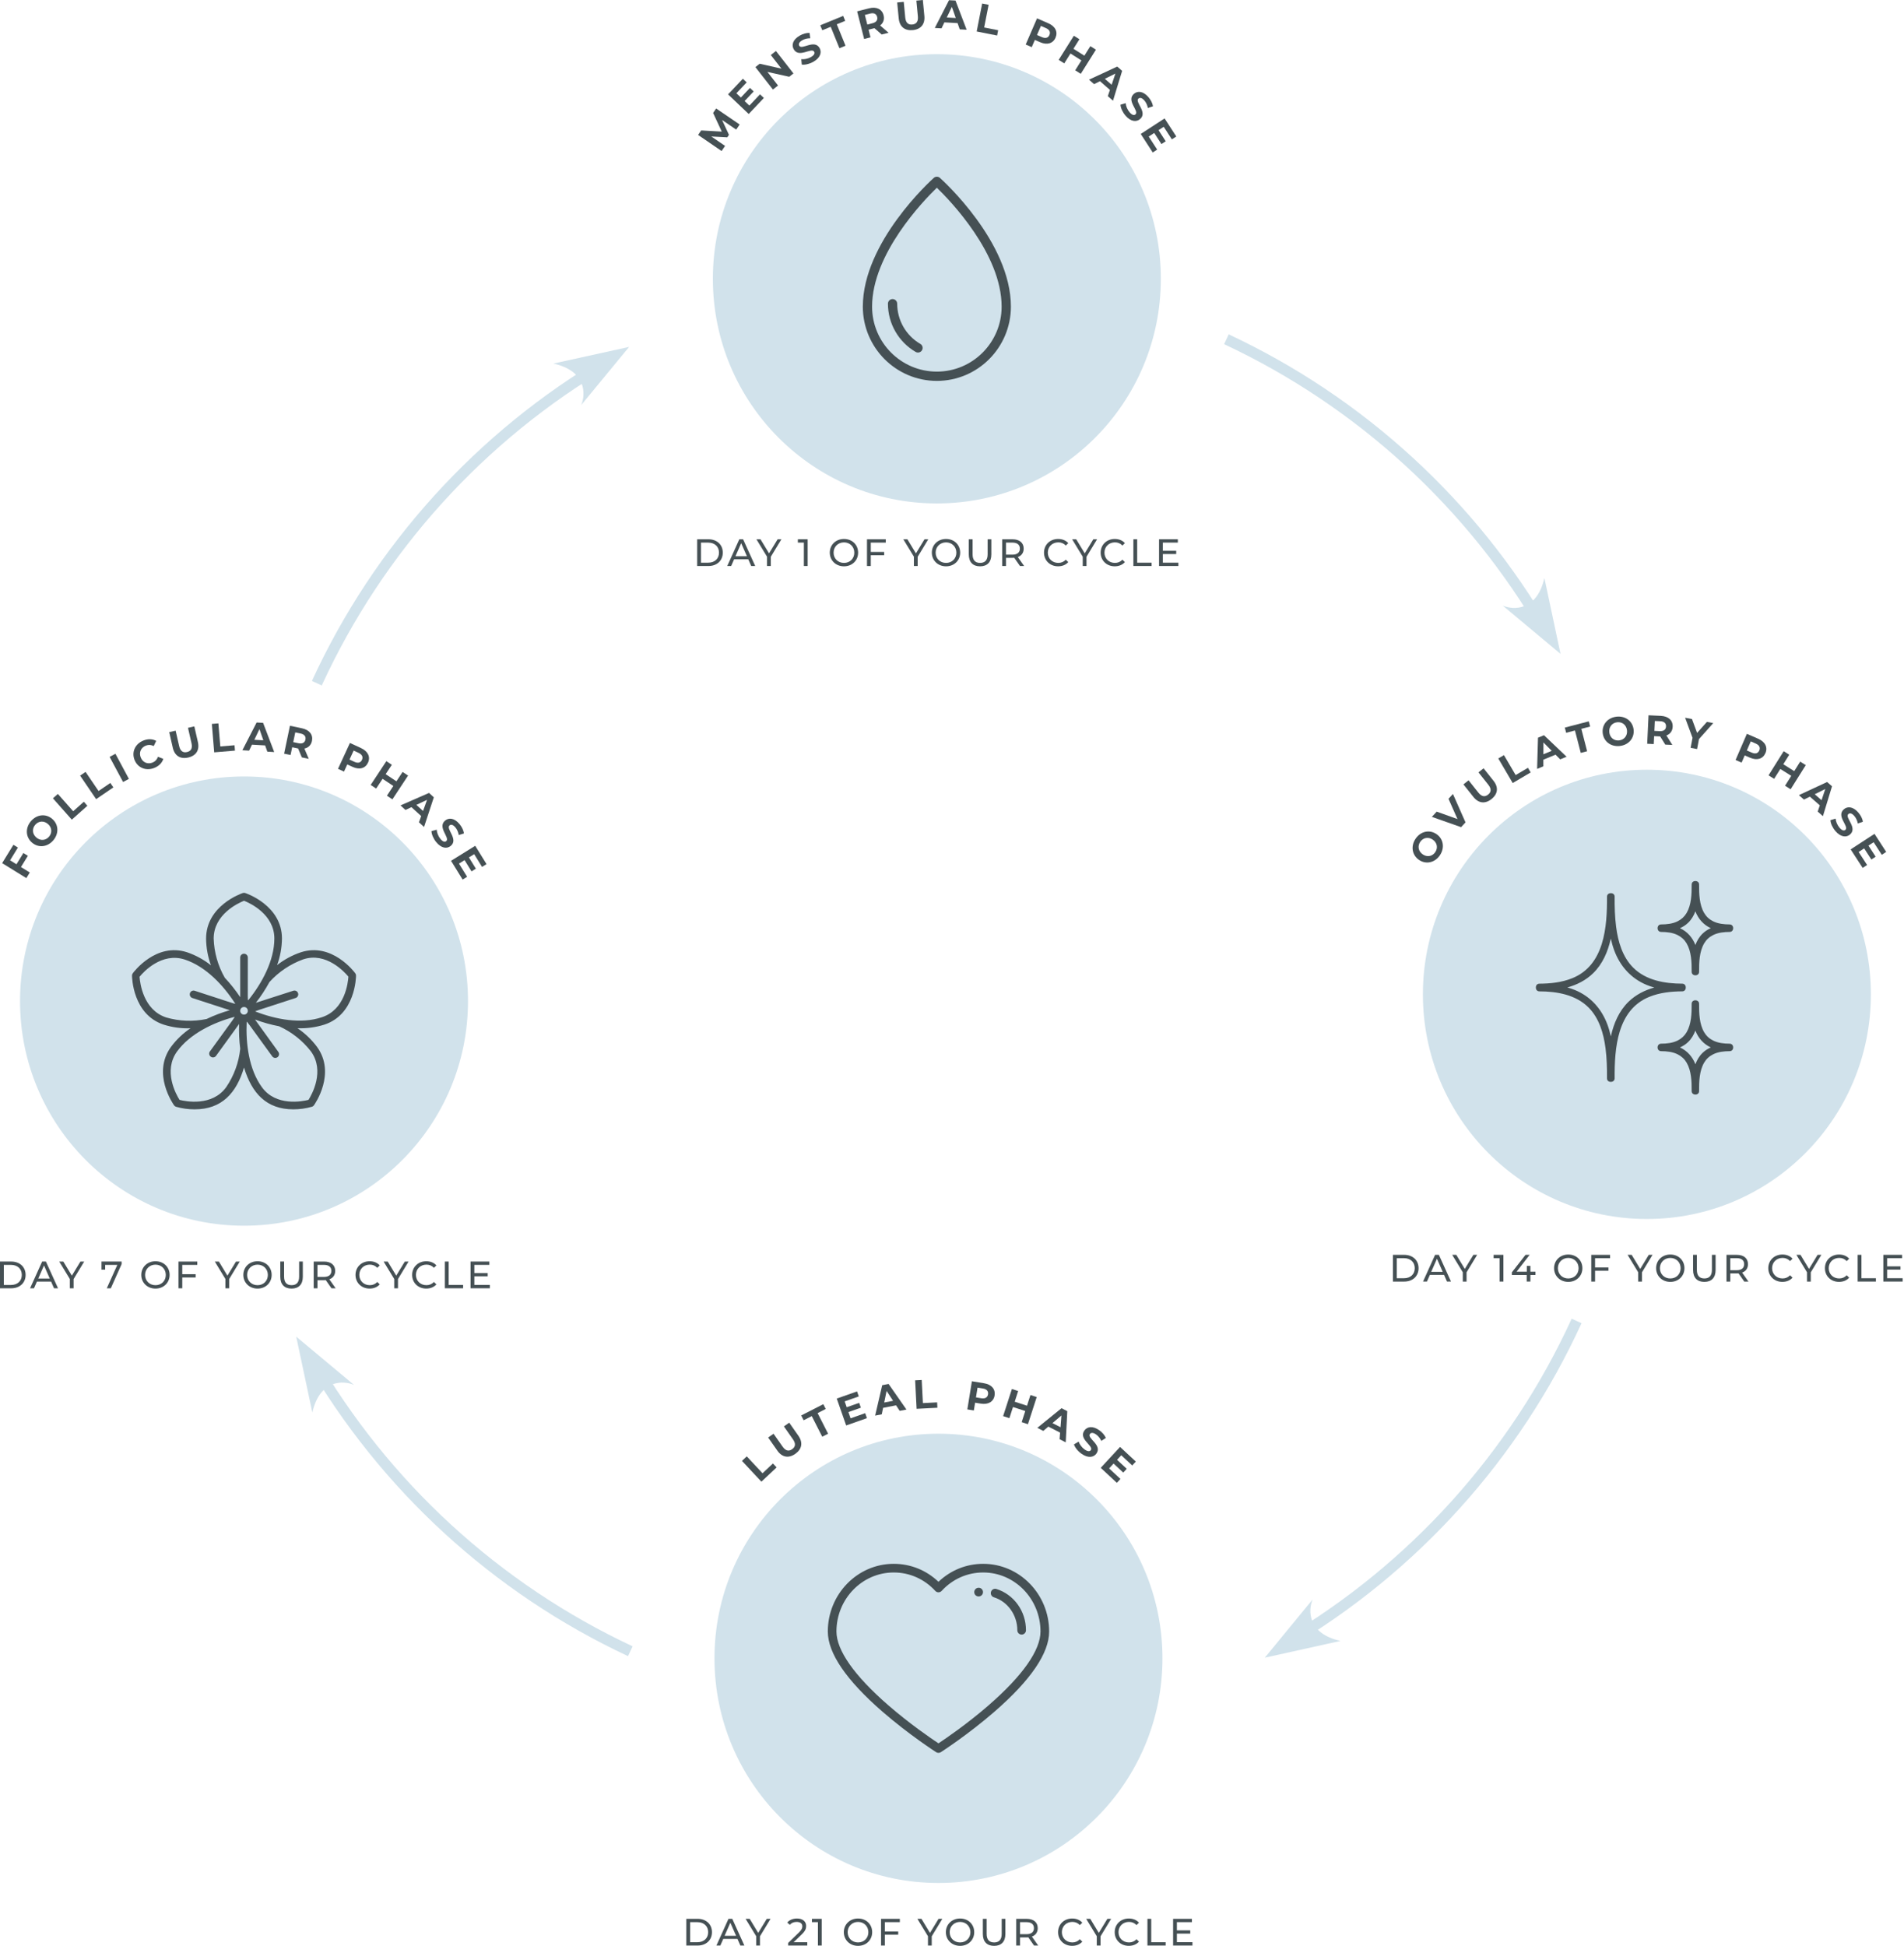 <svg xmlns="http://www.w3.org/2000/svg" fill="none" viewBox="0 0 1049 1072" height="1072" width="1049">
<path fill="#455054" d="M767.442 691.307H773.627C778.35 691.307 781.554 694.296 781.554 698.672C781.554 703.047 778.342 706.036 773.627 706.036H767.442V691.307ZM773.499 704.201C777.127 704.201 779.452 701.973 779.452 698.672C779.452 695.37 777.127 693.142 773.499 693.142H769.536V704.209H773.499V704.201Z"></path>
<path fill="#455054" d="M1048.26 706.028H1037.61V691.307H1047.96V693.134H1039.7V697.654H1047.06V699.441H1039.7V704.193H1048.26V706.028Z"></path>
<path fill="#D1E2EB" d="M907.348 671.562C975.502 671.562 1030.75 616.155 1030.75 547.808C1030.75 479.46 975.502 424.054 907.348 424.054C839.193 424.054 783.944 479.46 783.944 547.808C783.944 616.155 839.193 671.562 907.348 671.562Z"></path>
<path fill="#455054" d="M781.826 473.754C777.966 471.15 777.127 466.205 779.884 462.094C782.625 457.999 787.499 456.878 791.383 459.49C795.266 462.102 796.073 467.055 793.325 471.15C790.568 475.269 785.685 476.359 781.826 473.754ZM789.337 462.543C786.868 460.876 784.007 461.493 782.449 463.817C780.891 466.149 781.41 469.034 783.879 470.701C786.348 472.368 789.209 471.751 790.767 469.427C792.326 467.103 791.806 464.21 789.337 462.543Z"></path>
<path fill="#455054" d="M800.492 437.412L807.412 453.055L804.983 455.691L788.889 450.026L791.542 447.141L802.993 451.236L798.047 440.065L800.492 437.412Z"></path>
<path fill="#455054" d="M811.752 439.023L806.278 432.147L809.107 429.88L814.493 436.651C816.347 438.983 818.129 439.135 819.847 437.765C821.581 436.379 821.804 434.616 819.951 432.284L814.565 425.512L817.362 423.268L822.835 430.144C825.712 433.758 825.241 437.404 821.756 440.193C818.28 442.982 814.621 442.629 811.744 439.023H811.752Z"></path>
<path fill="#455054" d="M825.472 417.859L828.597 416.016L835.046 426.995L841.814 422.996L843.316 425.544L833.423 431.386L825.481 417.851L825.472 417.859Z"></path>
<path fill="#455054" d="M857.027 415.76L850.299 418.54V422.187L846.863 423.605L847.35 406.416L850.659 405.046L863.1 416.898L859.584 418.348L857.019 415.768L857.027 415.76ZM854.926 413.644L850.347 409.028L850.331 415.535L854.926 413.636V413.644Z"></path>
<path fill="#455054" d="M867.72 402.441L862.869 403.707L862.126 400.838L875.335 397.4L876.078 400.269L871.228 401.535L874.424 413.868L870.916 414.782L867.72 402.449V402.441Z"></path>
<path fill="#455054" d="M882.998 403.827C882.495 399.187 885.731 395.365 890.646 394.828C895.536 394.299 899.532 397.312 900.035 401.976C900.538 406.64 897.286 410.447 892.388 410.976C887.473 411.512 883.502 408.467 882.998 403.827ZM896.383 402.369C896.063 399.404 893.754 397.601 890.973 397.905C888.192 398.21 886.323 400.462 886.642 403.435C886.962 406.408 889.271 408.203 892.052 407.898C894.833 407.594 896.703 405.342 896.383 402.369Z"></path>
<path fill="#455054" d="M917.479 410.222L914.666 405.711H914.491L911.342 405.55L911.135 409.918L907.515 409.749L908.25 394.059L915.018 394.379C919.197 394.58 921.714 396.872 921.547 400.39C921.435 402.746 920.172 404.412 918.095 405.19L921.371 410.399L917.479 410.214V410.222ZM914.682 397.328L911.734 397.192L911.478 402.657L914.427 402.794C916.64 402.898 917.807 401.92 917.887 400.213C917.967 398.49 916.896 397.425 914.682 397.32V397.328Z"></path>
<path fill="#455054" d="M936.042 407.201L935.003 412.666L931.439 411.985L932.486 406.472L928.411 395.413L932.19 396.134L935.003 403.771L940.413 397.697L943.905 398.362L936.034 407.185L936.042 407.201Z"></path>
<path fill="#455054" d="M972.634 414.926C971.243 418.14 967.983 419.093 964.139 417.418L961.247 416.16L959.529 420.135L956.204 418.693L962.437 404.276L968.662 406.985C972.506 408.652 974.04 411.697 972.642 414.926H972.634ZM969.262 413.46C969.949 411.873 969.318 410.503 967.288 409.621L964.579 408.443L962.413 413.444L965.122 414.622C967.152 415.503 968.582 415.022 969.262 413.46Z"></path>
<path fill="#455054" d="M994.879 421.521L986.537 434.816L983.468 432.877L986.888 427.427L980.863 423.629L977.443 429.078L974.375 427.139L982.717 413.844L985.786 415.784L982.501 421.025L988.527 424.823L991.811 419.582L994.879 421.521Z"></path>
<path fill="#455054" d="M1002.62 443.671L997.134 438.879L993.881 440.498L991.084 438.054L1006.64 430.817L1009.34 433.173L1004.33 449.625L1001.46 447.117L1002.62 443.663V443.671ZM1003.57 440.834L1005.64 434.664L999.826 437.557L1003.57 440.826L1003.57 440.834Z"></path>
<path fill="#455054" d="M1008.46 451.837L1011.32 450.987C1011.46 452.622 1012.24 454.553 1013.46 455.98C1014.86 457.615 1015.98 457.807 1016.7 457.174C1018.92 455.259 1011.45 449.657 1015.86 445.851C1017.87 444.104 1020.95 444.288 1023.86 447.67C1025.15 449.168 1026.11 451.003 1026.36 452.71L1023.55 453.664C1023.23 452.021 1022.55 450.611 1021.65 449.561C1020.25 447.926 1019.1 447.83 1018.35 448.471C1016.16 450.362 1023.61 455.972 1019.26 459.738C1017.28 461.453 1014.16 461.269 1011.24 457.871C1009.62 455.988 1008.54 453.6 1008.46 451.837Z"></path>
<path fill="#455054" d="M1028.67 476.543L1026.23 478.137L1019.61 467.944L1032.74 459.378L1039.2 469.322L1036.76 470.917L1032.27 463.993L1029.42 465.853L1033.38 471.967L1031.01 473.505L1027.05 467.391L1024.01 469.37L1028.67 476.535V476.543Z"></path>
<path fill="#455054" d="M787.786 702.35L786.172 706.028H784.015L790.663 691.307H792.741L799.413 706.028H797.208L795.593 702.35H787.786ZM794.85 700.667L791.686 693.455L788.522 700.667H794.858H794.85Z"></path>
<path fill="#455054" d="M807.996 700.948V706.036H805.918V700.908L800.085 691.315H802.33L807.029 699.073L811.752 691.315H813.829L807.996 700.948Z"></path>
<path fill="#455054" d="M828.293 691.307V706.028H826.215V693.134H822.899V691.307H828.293Z"></path>
<path fill="#455054" d="M845.953 702.414H843.164V706.028H841.126V702.414H832.967V700.94L840.479 691.307H842.74L835.548 700.603H841.19V697.406H843.164V700.603H845.953V702.414Z"></path>
<path fill="#455054" d="M856.206 698.672C856.206 694.36 859.522 691.139 864.029 691.139C868.536 691.139 871.812 694.336 871.812 698.672C871.812 703.007 868.496 706.205 864.029 706.205C859.562 706.205 856.206 702.983 856.206 698.672ZM869.718 698.672C869.718 695.41 867.289 693.014 864.037 693.014C860.785 693.014 858.307 695.41 858.307 698.672C858.307 701.933 860.737 704.329 864.037 704.329C867.337 704.329 869.718 701.933 869.718 698.672Z"></path>
<path fill="#455054" d="M878.795 693.142V698.271H886.155V700.082H878.795V706.036H876.701V691.315H887.058V693.142H878.795Z"></path>
<path fill="#455054" d="M904.63 700.948V706.036H902.552V700.908L896.719 691.315H898.964L903.663 699.073L908.386 691.315H910.463L904.63 700.948Z"></path>
<path fill="#455054" d="M912.429 698.672C912.429 694.36 915.745 691.139 920.252 691.139C924.759 691.139 928.035 694.336 928.035 698.672C928.035 703.007 924.719 706.205 920.252 706.205C915.785 706.205 912.429 702.983 912.429 698.672ZM925.934 698.672C925.934 695.41 923.504 693.014 920.252 693.014C917 693.014 914.523 695.41 914.523 698.672C914.523 701.933 916.952 704.329 920.252 704.329C923.552 704.329 925.934 701.933 925.934 698.672Z"></path>
<path fill="#455054" d="M932.79 699.682V691.307H934.884V699.593C934.884 702.855 936.37 704.321 939.015 704.321C941.66 704.321 943.171 702.847 943.171 699.593V691.307H945.208V699.682C945.208 703.953 942.883 706.205 938.999 706.205C935.116 706.205 932.79 703.953 932.79 699.682Z"></path>
<path fill="#455054" d="M960.998 706.036L957.833 701.517C957.538 701.541 957.226 701.557 956.914 701.557H953.286V706.036H951.193V691.315H956.922C960.742 691.315 963.043 693.247 963.043 696.444C963.043 698.712 961.869 700.355 959.815 701.092L963.299 706.036H960.998ZM960.934 696.444C960.934 694.344 959.527 693.142 956.842 693.142H953.278V699.77H956.842C959.527 699.77 960.934 698.552 960.934 696.444Z"></path>
<path fill="#455054" d="M974.231 698.672C974.231 694.32 977.547 691.139 982.014 691.139C984.275 691.139 986.249 691.916 987.592 693.431L986.225 694.753C985.09 693.551 983.708 693.006 982.094 693.006C978.778 693.006 976.324 695.402 976.324 698.664C976.324 701.925 978.778 704.321 982.094 704.321C983.708 704.321 985.09 703.752 986.225 702.558L987.592 703.881C986.249 705.395 984.275 706.197 981.99 706.197C977.547 706.197 974.231 703.023 974.231 698.664V698.672Z"></path>
<path fill="#455054" d="M997.637 700.948V706.036H995.559V700.908L989.726 691.315H991.971L996.67 699.073L1001.39 691.315H1003.47L997.637 700.948Z"></path>
<path fill="#455054" d="M1005.44 698.672C1005.44 694.32 1008.75 691.139 1013.22 691.139C1015.48 691.139 1017.45 691.916 1018.8 693.431L1017.43 694.753C1016.29 693.551 1014.91 693.006 1013.3 693.006C1009.98 693.006 1007.53 695.402 1007.53 698.664C1007.53 701.925 1009.98 704.321 1013.3 704.321C1014.91 704.321 1016.29 703.752 1017.43 702.558L1018.8 703.881C1017.45 705.395 1015.48 706.197 1013.19 706.197C1008.75 706.197 1005.44 703.023 1005.44 698.664V698.672Z"></path>
<path fill="#455054" d="M1023.47 691.307H1025.56V704.201H1033.52V706.028H1023.47V691.307Z"></path>
<path fill="#455054" d="M928.763 544.033C928.803 543 928.163 541.926 926.837 541.918C917.208 541.894 906.82 540.131 899.748 533.031C893.85 527.109 891.429 518.654 890.39 510.56C889.679 505.079 889.535 499.526 889.575 494.004C889.591 492.666 888.52 492.017 887.474 492.073C886.443 492.033 885.372 492.666 885.372 494.004C885.468 510.593 883.997 531.748 866.21 538.921C860.472 541.237 854.247 541.894 848.11 541.926C846.776 541.926 846.144 543 846.184 544.041C846.144 545.075 846.784 546.149 848.11 546.157C857.739 546.181 868.127 547.944 875.199 555.044C881.097 560.966 883.518 569.42 884.557 577.514C885.268 582.995 885.412 588.549 885.372 594.07C885.356 595.408 886.427 596.058 887.474 596.001C888.504 596.042 889.575 595.408 889.575 594.07C889.479 577.482 890.95 556.326 908.737 549.154C914.475 546.838 920.7 546.181 926.837 546.149C928.163 546.149 928.803 545.075 928.763 544.033ZM897.262 551.847C891.964 556.983 889.064 563.843 887.489 570.951C886.994 568.763 886.395 566.608 885.62 564.5C882.383 555.757 876.318 548.946 867.64 545.396C866.306 544.843 864.923 544.394 863.533 544.001C868.775 542.543 873.681 540.099 877.693 536.196C882.991 531.059 885.891 524.2 887.466 517.092C887.961 519.279 888.56 521.435 889.335 523.542C892.572 532.285 898.637 539.097 907.315 542.647C908.649 543.2 910.032 543.649 911.422 544.041C906.18 545.516 901.274 547.96 897.262 551.847Z"></path>
<path fill="#455054" d="M952.935 509.278C949.859 509.262 946.623 508.942 943.834 507.547C941.692 506.489 940.062 504.959 938.887 502.963C936.242 498.444 936.083 492.57 936.106 487.329C936.122 486.015 935.076 485.374 934.061 485.382C933.046 485.358 931.999 485.999 932.015 487.329C932.039 492.57 931.879 498.428 929.234 502.963C928.068 504.959 926.429 506.473 924.288 507.547C921.491 508.942 918.255 509.262 915.186 509.278C913.876 509.278 913.237 510.32 913.245 511.346C913.229 512.363 913.876 513.397 915.186 513.413C918.263 513.429 921.499 513.75 924.288 515.144C926.429 516.218 928.06 517.733 929.234 519.728C931.879 524.248 932.039 530.122 932.015 535.363C931.999 536.677 933.046 537.318 934.061 537.31C935.076 537.334 936.122 536.693 936.106 535.363C936.083 530.122 936.242 524.264 938.887 519.728C940.054 517.733 941.692 516.218 943.834 515.144C946.631 513.75 949.867 513.429 952.935 513.413C954.246 513.413 954.885 512.371 954.877 511.346C954.893 510.328 954.246 509.294 952.935 509.278ZM938.064 514.311C936.218 516.082 934.948 518.269 934.069 520.625C932.455 516.458 929.602 513.213 925.566 511.346C927.197 510.625 928.723 509.671 930.057 508.381C931.903 506.61 933.174 504.422 934.053 502.066C935.667 506.233 938.52 509.479 942.555 511.346C940.925 512.067 939.399 513.021 938.064 514.311Z"></path>
<path fill="#455054" d="M952.935 574.974C949.859 574.958 946.623 574.637 943.834 573.243C941.692 572.185 940.062 570.654 938.887 568.659C936.242 564.139 936.083 558.265 936.106 553.025C936.122 551.71 935.076 551.069 934.061 551.077C933.046 551.053 931.999 551.694 932.015 553.025C932.039 558.265 931.879 564.123 929.234 568.659C928.068 570.654 926.429 572.169 924.288 573.243C921.491 574.637 918.255 574.958 915.186 574.974C913.876 574.974 913.237 576.016 913.245 577.041C913.229 578.059 913.876 579.093 915.186 579.109C918.263 579.125 921.499 579.445 924.288 580.84C926.429 581.914 928.06 583.428 929.234 585.424C931.879 589.943 932.039 595.817 932.015 601.058C931.999 602.372 933.046 603.013 934.061 603.005C935.076 603.029 936.122 602.388 936.106 601.058C936.083 595.817 936.242 589.959 938.887 585.424C940.054 583.428 941.692 581.914 943.834 580.84C946.631 579.445 949.867 579.125 952.935 579.109C954.246 579.109 954.885 578.067 954.877 577.041C954.893 576.024 954.246 574.99 952.935 574.974ZM938.064 580.006C936.218 581.777 934.948 583.965 934.069 586.321C932.455 582.154 929.602 578.908 925.566 577.041C927.197 576.32 928.723 575.366 930.057 574.076C931.903 572.305 933.174 570.117 934.053 567.761C935.667 571.929 938.52 575.174 942.555 577.041C940.925 577.763 939.399 578.716 938.064 580.006Z"></path>
<path fill="#D1E2EB" d="M517.044 1037.36C585.198 1037.36 640.447 981.951 640.447 913.603C640.447 845.256 585.198 789.849 517.044 789.849C448.89 789.849 393.64 845.256 393.64 913.603C393.64 981.951 448.89 1037.36 517.044 1037.36Z"></path>
<path fill="#455054" d="M408.782 804.818L411.427 802.334L420.113 811.638L425.843 806.253L427.864 808.417L419.49 816.286L408.79 804.826L408.782 804.818Z"></path>
<path fill="#455054" d="M428.264 799.153L423.214 791.957L426.179 789.865L431.149 796.949C432.859 799.393 434.633 799.65 436.423 798.384C438.237 797.102 438.573 795.363 436.855 792.918L431.884 785.834L434.809 783.767L439.859 790.963C442.512 794.746 441.817 798.36 438.181 800.932C434.545 803.504 430.909 802.935 428.256 799.153H428.264Z"></path>
<path fill="#455054" d="M447.235 780.153L442.768 782.437L441.425 779.8L453.587 773.581L454.93 776.218L450.463 778.502L456.24 789.857L453.012 791.508L447.235 780.153Z"></path>
<path fill="#455054" d="M476.673 778.526L477.632 781.283L466.189 785.305L461.011 770.48L472.182 766.554L473.141 769.31L465.366 772.043L466.493 775.264L473.357 772.852L474.292 775.521L467.428 777.933L468.626 781.363L476.673 778.534V778.526Z"></path>
<path fill="#455054" d="M493.678 774.215L486.534 775.601L485.807 779.167L482.163 779.872L486.047 763.124L489.563 762.443L499.408 776.539L495.676 777.26L493.678 774.215ZM492.04 771.722L488.46 766.289L487.157 772.668L492.032 771.722H492.04Z"></path>
<path fill="#455054" d="M504.194 760.439L507.814 760.255L508.461 772.989L516.308 772.588L516.46 775.545L504.993 776.138L504.194 760.447V760.439Z"></path>
<path fill="#455054" d="M547.968 768.765C547.409 772.219 544.476 773.95 540.345 773.277L537.228 772.772L536.533 777.043L532.953 776.458L535.462 760.96L542.151 762.05C546.282 762.723 548.519 765.287 547.952 768.765H547.968ZM544.348 768.172C544.628 766.465 543.685 765.287 541.495 764.935L538.579 764.462L537.708 769.839L540.624 770.312C542.814 770.665 544.077 769.847 544.348 768.164V768.172Z"></path>
<path fill="#455054" d="M571.174 769.663L566.34 784.608L562.888 783.486L564.869 777.356L558.101 775.152L556.119 781.283L552.667 780.161L557.502 765.215L560.954 766.337L559.052 772.227L565.82 774.431L567.722 768.541L571.174 769.663Z"></path>
<path fill="#455054" d="M584.056 789.248L577.575 785.938L574.818 788.31L571.51 786.62L584.831 775.801L588.019 777.428L587.156 794.609L583.768 792.878L584.056 789.248ZM584.288 786.275L584.791 779.784L579.861 784.015L584.288 786.275Z"></path>
<path fill="#455054" d="M591.694 795.739L594.276 794.209C594.803 795.755 596.026 797.446 597.56 798.528C599.318 799.77 600.444 799.682 600.996 798.896C602.682 796.492 594.084 792.886 597.424 788.118C598.958 785.938 601.987 785.362 605.623 787.926C607.229 789.064 608.611 790.61 609.267 792.197L606.765 793.808C606.054 792.293 605.055 791.091 603.929 790.298C602.171 789.056 601.036 789.24 600.468 790.049C598.806 792.413 607.397 796.036 604.088 800.756C602.578 802.903 599.518 803.48 595.866 800.9C593.836 799.465 592.214 797.414 591.694 795.731V795.739Z"></path>
<path fill="#455054" d="M617.306 814.779L615.324 816.919L606.438 808.649L617.09 797.133L625.768 805.203L623.787 807.343L617.754 801.725L615.444 804.225L620.774 809.186L618.856 811.261L613.526 806.301L611.065 808.961L617.314 814.779H617.306Z"></path>
<path fill="#455054" d="M378.137 1057.1H384.322C389.045 1057.1 392.249 1060.09 392.249 1064.47C392.249 1068.84 389.037 1071.83 384.322 1071.83H378.137V1057.1ZM384.202 1070C387.83 1070 390.156 1067.77 390.156 1064.47C390.156 1061.17 387.83 1058.94 384.202 1058.94H380.239V1070H384.202V1070Z"></path>
<path fill="#455054" d="M398.483 1068.15L396.868 1071.82H394.711L401.359 1057.1H403.437L410.109 1071.82H407.904L406.29 1068.15H398.483ZM405.547 1066.46L402.382 1059.25L399.218 1066.46H405.555H405.547Z"></path>
<path fill="#455054" d="M418.699 1066.74V1071.83H416.621V1066.7L410.788 1057.11H413.033L417.732 1064.87L422.455 1057.11H424.532L418.699 1066.74Z"></path>
<path fill="#455054" d="M444.766 1070V1071.82H434.218V1070.4L440.195 1064.61C441.745 1063.1 442.041 1062.18 442.041 1061.25C442.041 1059.73 440.97 1058.81 438.916 1058.81C437.342 1058.81 436.064 1059.31 435.161 1060.4L433.738 1059.16C434.873 1057.75 436.823 1056.93 439.108 1056.93C442.169 1056.93 444.142 1058.51 444.142 1061.04C444.142 1062.46 443.719 1063.75 441.729 1065.66L437.238 1070H444.766Z"></path>
<path fill="#455054" d="M452.709 1057.1V1071.82H450.631V1058.93H447.315V1057.1H452.709Z"></path>
<path fill="#455054" d="M464.911 1064.47C464.911 1060.16 468.227 1056.93 472.734 1056.93C477.241 1056.93 480.517 1060.13 480.517 1064.47C480.517 1068.8 477.201 1072 472.734 1072C468.267 1072 464.911 1068.78 464.911 1064.47ZM478.423 1064.47C478.423 1061.21 475.994 1058.81 472.742 1058.81C469.49 1058.81 467.012 1061.21 467.012 1064.47C467.012 1067.73 469.442 1070.12 472.742 1070.12C476.042 1070.12 478.423 1067.73 478.423 1064.47Z"></path>
<path fill="#455054" d="M487.501 1058.94V1064.07H494.861V1065.88H487.501V1071.83H485.408V1057.11H495.764V1058.94H487.501Z"></path>
<path fill="#455054" d="M513.336 1066.74V1071.83H511.259V1066.7L505.425 1057.11H507.671L512.369 1064.87L517.092 1057.11H519.17L513.336 1066.74Z"></path>
<path fill="#455054" d="M521.135 1064.47C521.135 1060.16 524.451 1056.93 528.958 1056.93C533.465 1056.93 536.741 1060.13 536.741 1064.47C536.741 1068.8 533.425 1072 528.958 1072C524.491 1072 521.135 1068.78 521.135 1064.47ZM534.639 1064.47C534.639 1061.21 532.21 1058.81 528.958 1058.81C525.705 1058.81 523.228 1061.21 523.228 1064.47C523.228 1067.73 525.657 1070.12 528.958 1070.12C532.258 1070.12 534.639 1067.73 534.639 1064.47Z"></path>
<path fill="#455054" d="M541.496 1065.48V1057.1H543.589V1065.39C543.589 1068.65 545.075 1070.12 547.72 1070.12C550.365 1070.12 551.876 1068.64 551.876 1065.39V1057.1H553.913V1065.48C553.913 1069.75 551.588 1072 547.704 1072C543.821 1072 541.496 1069.75 541.496 1065.48Z"></path>
<path fill="#455054" d="M569.704 1071.83L566.539 1067.31C566.244 1067.34 565.932 1067.35 565.612 1067.35H561.984V1071.83H559.891V1057.11H565.62C569.44 1057.11 571.741 1059.04 571.741 1062.24C571.741 1064.51 570.567 1066.15 568.513 1066.89L571.997 1071.83H569.704ZM569.64 1062.24C569.64 1060.14 568.233 1058.94 565.548 1058.94H561.984V1065.57H565.548C568.233 1065.57 569.64 1064.35 569.64 1062.24Z"></path>
<path fill="#455054" d="M582.937 1064.47C582.937 1060.12 586.253 1056.93 590.72 1056.93C592.982 1056.93 594.955 1057.71 596.298 1059.23L594.931 1060.55C593.797 1059.35 592.414 1058.8 590.8 1058.8C587.484 1058.8 585.03 1061.2 585.03 1064.46C585.03 1067.72 587.484 1070.12 590.8 1070.12C592.414 1070.12 593.797 1069.55 594.931 1068.35L596.298 1069.68C594.955 1071.19 592.982 1071.99 590.696 1071.99C586.253 1071.99 582.937 1068.82 582.937 1064.46V1064.47Z"></path>
<path fill="#455054" d="M606.342 1066.74V1071.83H604.265V1066.7L598.431 1057.11H600.677L605.375 1064.87L610.098 1057.11H612.176L606.342 1066.74Z"></path>
<path fill="#455054" d="M614.141 1064.47C614.141 1060.12 617.458 1056.93 621.924 1056.93C624.186 1056.93 626.16 1057.71 627.502 1059.23L626.136 1060.55C625.001 1059.35 623.618 1058.8 622.004 1058.8C618.688 1058.8 616.235 1061.2 616.235 1064.46C616.235 1067.72 618.688 1070.12 622.004 1070.12C623.618 1070.12 625.001 1069.55 626.136 1068.35L627.502 1069.68C626.16 1071.19 624.186 1071.99 621.9 1071.99C617.457 1071.99 614.141 1068.82 614.141 1064.46V1064.47Z"></path>
<path fill="#455054" d="M632.176 1057.1H634.27V1070H642.221V1071.82H632.176V1057.1Z"></path>
<path fill="#455054" d="M656.964 1071.82H646.313V1057.1H656.669V1058.93H648.406V1063.45H655.766V1065.24H648.406V1069.99H656.964V1071.82Z"></path>
<path fill="#455054" d="M541.703 861.531C532.434 861.531 523.772 865.033 517.052 871.436C510.331 865.025 501.661 861.531 492.399 861.531C472.374 861.531 456.081 878.263 456.081 898.826C456.081 910.75 466.213 925.608 486.199 942.989C500.814 955.699 515.629 965.211 515.773 965.307C516.164 965.555 516.612 965.684 517.052 965.684C517.491 965.684 517.938 965.555 518.33 965.307C518.482 965.211 533.297 955.699 547.904 942.989C567.89 925.608 578.022 910.75 578.022 898.826C578.022 878.263 561.729 861.531 541.703 861.531ZM544.828 939.343C532.946 949.68 520.919 957.87 517.052 960.435C513.192 957.878 501.19 949.712 489.315 939.375C470.688 923.171 460.835 909.148 460.835 898.818C460.835 880.884 474.995 866.299 492.391 866.299C501.142 866.299 509.276 869.905 515.293 876.452C515.741 876.941 516.38 877.221 517.044 877.221C517.707 877.221 518.346 876.941 518.793 876.452C524.819 869.905 532.953 866.299 541.695 866.299C559.1 866.299 573.252 880.884 573.252 898.818C573.252 909.14 563.423 923.147 544.82 939.335L544.828 939.343Z"></path>
<path fill="#455054" d="M538.811 874.745L538.723 874.761C537.428 874.994 536.565 876.236 536.797 877.534C537.005 878.688 538.004 879.505 539.138 879.505C539.274 879.505 539.418 879.489 539.554 879.465H539.602C540.896 879.241 541.775 878.007 541.552 876.709C541.336 875.41 540.105 874.529 538.811 874.753V874.745Z"></path>
<path fill="#455054" d="M560.65 883.841C557.725 879.81 553.57 876.813 548.951 875.394C547.697 875.01 546.362 875.715 545.979 876.981C545.595 878.239 546.298 879.578 547.561 879.962C555.176 882.302 560.49 889.771 560.49 898.129C560.49 899.451 561.553 900.517 562.871 900.517C564.19 900.517 565.253 899.451 565.253 898.129C565.253 892.928 563.662 887.992 560.65 883.841Z"></path>
<path fill="#D1E2EB" d="M134.439 675.262C202.593 675.262 257.843 619.855 257.843 551.508C257.843 483.16 202.593 427.754 134.439 427.754C66.285 427.754 11.035 483.16 11.035 551.508C11.035 619.855 66.285 675.262 134.439 675.262Z"></path>
<path fill="#455054" d="M5.553 473.952L9.077 476.132L12.881 469.945L15.358 471.476L11.554 477.662L16.413 480.667L14.511 483.761L1.182 475.515L7.391 465.41L9.868 466.94L5.561 473.952H5.553Z"></path>
<path fill="#455054" d="M17.684 464.248C14.12 461.242 13.824 456.234 17.005 452.444C20.177 448.669 25.147 448.076 28.719 451.097C32.299 454.118 32.571 459.127 29.399 462.901C26.21 466.692 21.24 467.253 17.684 464.248ZM26.362 453.91C24.085 451.987 21.176 452.283 19.37 454.431C17.572 456.579 17.772 459.504 20.049 461.427C22.327 463.35 25.235 463.054 27.041 460.906C28.839 458.758 28.639 455.833 26.362 453.91Z"></path>
<path fill="#455054" d="M29.166 439.798L31.875 437.386L40.314 446.922L46.187 441.697L48.145 443.917L39.555 451.554L29.159 439.798H29.166Z"></path>
<path fill="#455054" d="M44.142 427.305L47.138 425.253L54.298 435.783L60.787 431.344L62.449 433.788L52.964 440.271L44.142 427.297V427.305Z"></path>
<path fill="#455054" d="M60.403 416.983L63.592 415.26L71.007 429.092L67.811 430.815L60.395 416.983H60.403Z"></path>
<path fill="#455054" d="M74.124 418.642C72.382 414.243 74.507 409.755 79.046 407.952C81.563 406.95 84.025 407.038 86.062 408.16L84.688 411.021C83.266 410.284 81.811 410.188 80.349 410.765C77.624 411.847 76.449 414.539 77.536 417.288C78.623 420.045 81.316 421.19 84.041 420.109C85.495 419.532 86.494 418.458 87.021 416.919L89.978 418.065C89.275 420.301 87.533 422.056 84.999 423.066C80.485 424.861 75.874 423.05 74.132 418.65L74.124 418.642Z"></path>
<path fill="#455054" d="M95.195 411.919L93.238 403.344L96.77 402.535L98.695 410.981C99.359 413.89 100.901 414.804 103.035 414.315C105.192 413.818 106.167 412.327 105.496 409.419L103.57 400.972L107.062 400.171L109.02 408.745C110.051 413.249 108.045 416.334 103.698 417.328C99.359 418.322 96.218 416.422 95.188 411.911L95.195 411.919Z"></path>
<path fill="#455054" d="M116.707 398.824L120.319 398.52L121.374 411.222L129.205 410.572L129.453 413.521L118.01 414.475L116.715 398.816L116.707 398.824Z"></path>
<path fill="#455054" d="M146.074 410.661L138.818 410.252L137.244 413.537L133.536 413.329L141.383 398.039L144.955 398.24L151.068 414.315L147.273 414.098L146.074 410.661ZM145.083 407.84L142.942 401.693L140.129 407.559L145.091 407.84H145.083Z"></path>
<path fill="#455054" d="M166.299 417.264L164.237 412.359L164.062 412.319L160.977 411.67L160.082 415.95L156.534 415.204L159.746 399.834L166.379 401.229C170.47 402.086 172.588 404.755 171.869 408.208C171.389 410.516 169.871 411.959 167.705 412.4L170.111 418.065L166.299 417.264ZM165.572 404.089L162.679 403.48L161.56 408.842L164.453 409.451C166.619 409.907 167.929 409.122 168.273 407.455C168.624 405.764 167.737 404.546 165.572 404.089Z"></path>
<path fill="#455054" d="M202.745 420.173C201.283 423.354 197.999 424.228 194.195 422.465L191.334 421.142L189.528 425.077L186.236 423.555L192.797 409.298L198.95 412.151C202.745 413.906 204.216 416.983 202.745 420.181V420.173ZM199.413 418.634C200.132 417.063 199.541 415.677 197.527 414.748L194.842 413.505L192.565 418.458L195.25 419.7C197.264 420.63 198.702 420.181 199.413 418.634Z"></path>
<path fill="#455054" d="M224.832 427.273L216.194 440.367L213.174 438.364L216.714 432.995L210.784 429.06L207.244 434.429L204.224 432.426L212.862 419.331L215.883 421.335L212.478 426.495L218.408 430.43L221.812 425.269L224.832 427.273Z"></path>
<path fill="#455054" d="M232.056 449.583L226.686 444.67L223.402 446.217L220.661 443.709L236.371 436.833L239.016 439.253L233.63 455.585L230.817 453.012L232.056 449.591V449.583ZM233.071 446.77L235.276 440.647L229.403 443.412L233.071 446.77Z"></path>
<path fill="#455054" d="M237.714 457.877L240.606 457.091C240.702 458.726 241.437 460.681 242.628 462.132C243.994 463.799 245.097 464.015 245.84 463.398C248.102 461.531 240.766 455.761 245.257 452.051C247.311 450.352 250.387 450.608 253.216 454.054C254.471 455.577 255.381 457.436 255.597 459.151L252.76 460.04C252.473 458.39 251.833 456.971 250.954 455.897C249.588 454.231 248.437 454.102 247.678 454.735C245.449 456.579 252.776 462.356 248.334 466.019C246.312 467.685 243.203 467.429 240.359 463.967C238.776 462.044 237.762 459.632 237.706 457.877H237.714Z"></path>
<path fill="#455054" d="M257.355 483.031L254.886 484.57L248.501 474.232L261.814 465.962L268.047 476.052L265.578 477.59L261.247 470.57L258.354 472.365L262.182 478.568L259.785 480.058L255.957 473.856L252.872 475.771L257.363 483.039L257.355 483.031Z"></path>
<path fill="#455054" d="M0 695.007H6.185C10.908 695.007 14.112 697.996 14.112 702.372C14.112 706.747 10.9 709.736 6.185 709.736H0V695.007ZM6.057 707.901C9.685 707.901 12.01 705.673 12.01 702.372C12.01 699.07 9.685 696.842 6.057 696.842H2.094V707.909H6.057V707.901Z"></path>
<path fill="#455054" d="M20.345 706.05L18.73 709.728H16.573L23.221 695.007H25.299L31.971 709.728H29.766L28.152 706.05H20.345ZM27.409 704.367L24.244 697.155L21.08 704.367H27.417H27.409Z"></path>
<path fill="#455054" d="M40.553 704.648V709.736H38.476V704.608L32.642 695.015H34.888L39.587 702.772L44.309 695.015H46.387L40.553 704.648Z"></path>
<path fill="#455054" d="M66.996 695.007V696.434L61.059 709.728H58.837L64.646 696.834H57.934V699.463H55.92V695.007H66.996Z"></path>
<path fill="#455054" d="M77.839 702.372C77.839 698.06 81.156 694.839 85.662 694.839C90.169 694.839 93.446 698.036 93.446 702.372C93.446 706.707 90.129 709.905 85.662 709.905C81.196 709.905 77.839 706.683 77.839 702.372ZM91.344 702.372C91.344 699.11 88.915 696.714 85.662 696.714C82.41 696.714 79.933 699.11 79.933 702.372C79.933 705.633 82.362 708.029 85.662 708.029C88.963 708.029 91.344 705.633 91.344 702.372Z"></path>
<path fill="#455054" d="M100.422 696.842V701.971H107.781V703.782H100.422V709.736H98.328V695.015H108.684V696.842H100.422Z"></path>
<path fill="#455054" d="M126.264 704.648V709.736H124.186V704.608L118.353 695.015H120.599L125.297 702.772L130.02 695.015H132.097L126.264 704.648Z"></path>
<path fill="#455054" d="M134.064 702.372C134.064 698.06 137.38 694.839 141.887 694.839C146.394 694.839 149.67 698.036 149.67 702.372C149.67 706.707 146.354 709.905 141.887 709.905C137.42 709.905 134.064 706.683 134.064 702.372ZM147.569 702.372C147.569 699.11 145.139 696.714 141.887 696.714C138.635 696.714 136.158 699.11 136.158 702.372C136.158 705.633 138.587 708.029 141.887 708.029C145.187 708.029 147.569 705.633 147.569 702.372Z"></path>
<path fill="#455054" d="M154.424 703.382V695.007H156.518V703.293C156.518 706.555 158.004 708.021 160.649 708.021C163.294 708.021 164.804 706.547 164.804 703.293V695.007H166.842V703.382C166.842 707.653 164.517 709.905 160.633 709.905C156.75 709.905 154.424 707.653 154.424 703.382Z"></path>
<path fill="#455054" d="M182.633 709.736L179.468 705.217C179.173 705.241 178.861 705.257 178.549 705.257H174.921V709.736H172.828V695.015H178.557C182.377 695.015 184.678 696.947 184.678 700.144C184.678 702.412 183.504 704.055 181.45 704.792L184.934 709.736H182.633ZM182.569 700.144C182.569 698.044 181.162 696.842 178.477 696.842H174.913V703.47H178.477C181.162 703.47 182.569 702.252 182.569 700.144Z"></path>
<path fill="#455054" d="M195.866 702.372C195.866 698.02 199.182 694.839 203.649 694.839C205.91 694.839 207.884 695.616 209.226 697.131L207.86 698.453C206.725 697.251 205.343 696.706 203.729 696.706C200.412 696.706 197.959 699.102 197.959 702.364C197.959 705.625 200.412 708.021 203.729 708.021C205.343 708.021 206.725 707.452 207.86 706.258L209.226 707.581C207.884 709.095 205.91 709.897 203.625 709.897C199.182 709.897 195.866 706.723 195.866 702.364V702.372Z"></path>
<path fill="#455054" d="M219.271 704.648V709.736H217.193V704.608L211.36 695.015H213.605L218.304 702.772L223.027 695.015H225.104L219.271 704.648Z"></path>
<path fill="#455054" d="M227.07 702.372C227.07 698.02 230.386 694.839 234.853 694.839C237.114 694.839 239.088 695.616 240.431 697.131L239.064 698.453C237.93 697.251 236.547 696.706 234.933 696.706C231.617 696.706 229.163 699.102 229.163 702.364C229.163 705.625 231.617 708.021 234.933 708.021C236.547 708.021 237.93 707.452 239.064 706.258L240.431 707.581C239.088 709.095 237.114 709.897 234.829 709.897C230.386 709.897 227.07 706.723 227.07 702.364V702.372Z"></path>
<path fill="#455054" d="M245.105 695.007H247.199V707.901H255.15V709.728H245.105V695.007Z"></path>
<path fill="#455054" d="M269.893 709.728H259.241V695.007H269.597V696.834H261.335V701.354H268.694V703.141H261.335V707.893H269.893V709.728Z"></path>
<path fill="#455054" d="M178.661 564.498C195.802 558.92 196.153 538.317 196.153 537.46C196.153 537.003 196.009 536.562 195.738 536.202C195.234 535.488 182.888 519.036 165.748 524.63C161.025 526.225 156.598 528.613 152.666 531.69C154.385 526.986 155.288 522.026 155.343 517.017C155.343 498.954 135.926 492.247 135.11 491.975C134.679 491.83 134.207 491.83 133.776 491.975C132.961 492.247 113.543 498.954 113.543 517.121C113.599 522.13 114.502 527.09 116.22 531.794C112.28 528.677 107.845 526.257 103.099 524.63C85.982 519.036 73.652 535.488 73.149 536.202C72.877 536.562 72.733 537.003 72.733 537.46C72.733 538.317 73.085 558.92 90.225 564.498C94.988 566.004 99.974 566.677 104.961 566.485C100.813 569.274 97.177 572.744 94.197 576.758C83.601 591.431 95.388 608.196 95.907 608.949C96.163 609.326 96.538 609.598 96.97 609.726C100.318 610.688 103.786 611.169 107.27 611.153C122.109 611.153 130.26 602.242 134.439 588.098C138.722 602.33 146.833 611.153 161.608 611.153C165.084 611.153 168.552 610.672 171.893 609.71C172.332 609.59 172.708 609.31 172.955 608.933C173.475 608.22 185.261 591.367 174.666 576.742C171.685 572.744 168.049 569.274 163.926 566.469C168.912 566.653 173.898 565.988 178.661 564.498ZM134.439 496.23C137.62 497.488 151.156 503.666 151.156 517.041C151.156 529.134 144.34 541.691 136.781 551.035C136.405 550.891 136.533 552.918 136.533 527.523C136.533 526.369 135.598 525.423 134.439 525.423C133.28 525.423 132.346 526.361 132.346 527.523V549.36C129.812 545.562 126.968 541.979 123.843 538.654C120.064 532.067 117.962 524.646 117.722 517.049C117.722 503.722 131.267 497.512 134.439 496.238V496.23ZM91.512 560.515C78.87 556.324 77.152 541.547 76.881 538.133C78.974 535.488 89.083 524.486 101.772 528.621C113.263 532.371 123.044 542.725 129.565 552.87C129.357 553.142 131.155 553.583 107.206 545.81C106.127 545.497 104.993 546.106 104.649 547.172C104.297 548.246 104.857 549.4 105.912 549.793L126.624 556.54C122.221 557.79 117.938 559.409 113.815 561.38C106.423 562.927 98.768 562.63 91.512 560.523V560.515ZM124.618 598.932C116.819 609.726 102.236 606.769 98.912 605.936C97.074 603.019 89.754 590.005 97.577 579.235C104.601 569.554 117.554 563.288 129.157 560.226C129.349 560.523 130.308 559.008 115.549 579.379C114.997 580.316 115.245 581.519 116.132 582.152C117.019 582.785 118.234 582.64 118.937 581.807L131.746 564.121C131.57 568.681 131.77 573.24 132.354 577.768C131.57 585.357 128.909 592.633 124.618 598.94V598.932ZM134.439 558.96C133.288 558.96 132.346 558.023 132.346 556.861C132.346 555.699 133.28 554.761 134.439 554.761C135.598 554.761 136.533 555.699 136.533 556.861C136.533 558.023 135.598 558.96 134.439 558.96ZM171.309 579.227C179.124 589.997 171.813 603.011 169.975 605.928C166.651 606.769 152.067 609.718 144.268 598.924C137.164 589.115 135.342 575.011 135.91 562.935C136.245 562.935 135.031 561.324 149.87 581.799C150.269 582.48 151.02 582.873 151.811 582.825C152.603 582.777 153.29 582.272 153.593 581.543C153.897 580.813 153.769 579.972 153.25 579.371L140.504 561.685C144.827 563.288 149.27 564.53 153.793 565.395C160.665 568.504 166.683 573.256 171.309 579.227ZM140.712 557.261C140.712 556.909 139.146 557.558 162.951 549.777C164.006 549.384 164.565 548.23 164.213 547.156C163.862 546.082 162.735 545.481 161.656 545.794L140.944 552.461C143.765 548.855 146.282 545.017 148.471 540.994C153.561 535.384 159.938 531.105 167.05 528.525C179.588 524.333 189.768 535.4 191.942 538.037C191.734 541.475 190.064 556.292 177.311 560.419C165.923 564.257 152.003 561.653 140.72 557.253L140.712 557.261Z"></path>
<path fill="#D1E2EB" d="M516.157 277.351C584.311 277.351 639.561 221.944 639.561 153.597C639.561 85.249 584.311 29.843 516.157 29.843C448.003 29.843 392.754 85.249 392.754 153.597C392.754 221.944 448.003 277.351 516.157 277.351Z"></path>
<path fill="#455054" d="M405.595 71.393L397.82 66.096L401.616 74.294L400.697 75.648L391.883 75.184L399.474 80.384L397.556 83.197L384.627 74.342L386.321 71.858L397.66 72.507L392.882 62.226L394.56 59.765L407.513 68.588L405.595 71.401V71.393Z"></path>
<path fill="#455054" d="M418.732 51.968L420.842 53.98L412.491 62.803L401.128 51.992L409.271 43.386L411.381 45.389L405.715 51.375L408.184 53.723L413.187 48.434L415.232 50.382L410.23 55.67L412.859 58.171L418.724 51.968H418.732Z"></path>
<path fill="#455054" d="M427.498 28.096L437.151 40.461L434.81 42.296L422.8 39.611L428.657 47.12L425.836 49.332L416.183 36.967L418.541 35.116L430.535 37.816L424.678 30.308L427.498 28.096Z"></path>
<path fill="#455054" d="M441.738 35.588L441.458 32.599C443.08 32.784 445.126 32.391 446.756 31.453C448.618 30.388 449.026 29.33 448.546 28.488C447.092 25.932 440.18 32.215 437.303 27.142C435.984 24.826 436.752 21.829 440.619 19.617C442.329 18.64 444.311 18.047 446.029 18.127L446.421 21.084C444.75 21.084 443.248 21.476 442.041 22.166C440.18 23.231 439.852 24.345 440.339 25.203C441.77 27.719 448.69 21.46 451.543 26.469C452.837 28.753 452.062 31.774 448.179 34.002C446.021 35.236 443.48 35.837 441.738 35.588Z"></path>
<path fill="#455054" d="M457.68 14.769L453.037 16.668L451.918 13.928L464.552 8.751L465.671 11.492L461.028 13.391L465.839 25.195L462.482 26.573L457.68 14.769Z"></path>
<path fill="#455054" d="M485.776 19.016L481.773 15.522L481.597 15.57L478.536 16.348L479.607 20.587L476.091 21.477L472.239 6.251L478.816 4.576C482.875 3.542 485.944 5.009 486.807 8.422C487.382 10.706 486.655 12.678 484.897 14.024L489.54 18.055L485.768 19.016H485.776ZM479.351 7.493L476.491 8.222L477.833 13.527L480.694 12.798C482.843 12.253 483.674 10.979 483.259 9.32C482.835 7.645 481.501 6.94 479.359 7.485L479.351 7.493Z"></path>
<path fill="#455054" d="M495.142 10.121L494.303 1.362L497.915 1.018L498.738 9.64C499.025 12.613 500.432 13.719 502.613 13.503C504.819 13.295 505.969 11.94 505.69 8.967L504.867 0.345L508.431 0L509.27 8.759C509.709 13.359 507.32 16.163 502.893 16.588C498.458 17.013 495.589 14.721 495.15 10.121H495.142Z"></path>
<path fill="#455054" d="M527.568 12.726L520.305 12.325L518.738 15.611L515.031 15.41L522.854 0.112L526.426 0.305L532.563 16.372L528.767 16.163L527.568 12.726ZM526.577 9.913L524.428 3.774L521.623 9.64L526.585 9.913H526.577Z"></path>
<path fill="#455054" d="M541.13 1.931L544.685 2.636L542.224 15.138L549.927 16.66L549.36 19.569L538.101 17.341L541.13 1.931Z"></path>
<path fill="#455054" d="M581.54 20.763C580.149 23.977 576.881 24.922 573.045 23.256L570.153 21.997L568.435 25.972L565.11 24.522L571.351 10.113L577.568 12.822C581.404 14.497 582.938 17.534 581.54 20.763ZM578.175 19.297C578.863 17.71 578.239 16.34 576.202 15.458L573.493 14.28L571.327 19.281L574.036 20.459C576.066 21.34 577.496 20.867 578.175 19.297Z"></path>
<path fill="#455054" d="M603.794 27.375L595.444 40.669L592.375 38.73L595.795 33.281L589.77 29.474L586.35 34.923L583.281 32.984L591.632 19.689L594.7 21.629L591.408 26.87L597.433 30.676L600.726 25.435L603.794 27.375Z"></path>
<path fill="#455054" d="M611.506 49.532L606.032 44.732L602.779 46.351L599.983 43.899L615.541 36.67L618.234 39.034L613.208 55.486L610.347 52.978L611.513 49.524L611.506 49.532ZM612.456 46.695L614.526 40.525L608.709 43.418L612.448 46.695H612.456Z"></path>
<path fill="#455054" d="M617.323 57.682L620.191 56.833C620.327 58.467 621.102 60.398 622.325 61.825C623.723 63.46 624.842 63.652 625.569 63.019C627.791 61.104 620.319 55.502 624.722 51.696C626.736 49.949 629.82 50.133 632.729 53.515C634.016 55.013 634.975 56.849 635.23 58.555L632.417 59.509C632.098 57.866 631.419 56.464 630.516 55.406C629.117 53.771 627.966 53.675 627.215 54.316C625.026 56.207 632.481 61.817 628.126 65.583C626.145 67.298 623.028 67.114 620.111 63.716C618.489 61.833 617.41 59.445 617.323 57.682Z"></path>
<path fill="#455054" d="M637.532 82.412L635.094 83.999L628.486 73.797L641.623 65.239L648.072 75.192L645.634 76.778L641.144 69.855L638.291 71.714L642.254 77.828L639.889 79.367L635.925 73.252L632.889 75.232L637.532 82.404V82.412Z"></path>
<path fill="#455054" d="M384.108 297.096H390.293C395.015 297.096 398.22 300.085 398.22 304.461C398.22 308.836 395.007 311.825 390.293 311.825H384.108V297.096ZM390.173 309.99C393.801 309.99 396.126 307.762 396.126 304.461C396.126 301.159 393.801 298.931 390.173 298.931H386.209V309.998H390.173V309.99Z"></path>
<path fill="#455054" d="M404.452 308.139L402.838 311.817H400.681L407.329 297.096H409.407L416.079 311.817H413.874L412.26 308.139H404.452ZM411.516 306.456L408.352 299.244L405.188 306.456H411.524H411.516Z"></path>
<path fill="#455054" d="M424.669 306.737V311.825H422.592V306.697L416.758 297.104H419.004L423.703 304.861L428.425 297.104H430.503L424.669 306.737Z"></path>
<path fill="#455054" d="M444.966 297.096V311.817H442.888V298.923H439.572V297.096H444.966Z"></path>
<path fill="#455054" d="M457.169 304.461C457.169 300.149 460.485 296.928 464.992 296.928C469.499 296.928 472.775 300.125 472.775 304.461C472.775 308.796 469.459 311.994 464.992 311.994C460.525 311.994 457.169 308.772 457.169 304.461ZM470.673 304.461C470.673 301.199 468.244 298.803 464.992 298.803C461.74 298.803 459.262 301.199 459.262 304.461C459.262 307.722 461.692 310.118 464.992 310.118C468.292 310.118 470.673 307.722 470.673 304.461Z"></path>
<path fill="#455054" d="M479.759 298.931V304.06H487.119V305.871H479.759V311.825H477.666V297.104H488.022V298.931H479.759Z"></path>
<path fill="#455054" d="M505.593 306.737V311.825H503.516V306.697L497.682 297.104H499.928L504.626 304.861L509.349 297.104H511.427L505.593 306.737Z"></path>
<path fill="#455054" d="M513.392 304.461C513.392 300.149 516.709 296.928 521.216 296.928C525.722 296.928 528.999 300.125 528.999 304.461C528.999 308.796 525.683 311.994 521.216 311.994C516.749 311.994 513.392 308.772 513.392 304.461ZM526.897 304.461C526.897 301.199 524.468 298.803 521.216 298.803C517.963 298.803 515.486 301.199 515.486 304.461C515.486 307.722 517.915 310.118 521.216 310.118C524.516 310.118 526.897 307.722 526.897 304.461Z"></path>
<path fill="#455054" d="M533.753 305.471V297.096H535.847V305.382C535.847 308.644 537.333 310.11 539.978 310.11C542.623 310.11 544.134 308.636 544.134 305.382V297.096H546.171V305.471C546.171 309.742 543.846 311.994 539.962 311.994C536.079 311.994 533.753 309.742 533.753 305.471Z"></path>
<path fill="#455054" d="M561.962 311.825L558.797 307.306C558.502 307.33 558.19 307.346 557.87 307.346H554.242V311.825H552.149V297.104H557.87C561.69 297.104 563.991 299.036 563.991 302.233C563.991 304.501 562.817 306.144 560.763 306.881L564.247 311.825H561.962ZM561.898 302.233C561.898 300.133 560.491 298.931 557.806 298.931H554.242V305.559H557.806C560.491 305.559 561.898 304.341 561.898 302.233Z"></path>
<path fill="#455054" d="M575.194 304.461C575.194 300.109 578.51 296.928 582.977 296.928C585.239 296.928 587.213 297.705 588.555 299.22L587.189 300.542C586.054 299.34 584.671 298.795 583.057 298.795C579.741 298.795 577.288 301.191 577.288 304.453C577.288 307.714 579.741 310.11 583.057 310.11C584.671 310.11 586.054 309.541 587.189 308.347L588.555 309.67C587.213 311.184 585.239 311.986 582.953 311.986C578.51 311.986 575.194 308.812 575.194 304.453V304.461Z"></path>
<path fill="#455054" d="M598.6 306.737V311.825H596.522V306.697L590.689 297.104H592.935L597.633 304.861L602.356 297.104H604.434L598.6 306.737Z"></path>
<path fill="#455054" d="M606.399 304.461C606.399 300.109 609.715 296.928 614.182 296.928C616.444 296.928 618.418 297.705 619.76 299.22L618.394 300.542C617.259 299.34 615.876 298.795 614.262 298.795C610.946 298.795 608.493 301.191 608.493 304.453C608.493 307.714 610.946 310.11 614.262 310.11C615.876 310.11 617.259 309.541 618.394 308.347L619.76 309.67C618.418 311.184 616.444 311.986 614.158 311.986C609.715 311.986 606.399 308.812 606.399 304.453V304.461Z"></path>
<path fill="#455054" d="M624.434 297.096H626.528V309.99H634.479V311.817H624.434V297.096Z"></path>
<path fill="#455054" d="M649.222 311.817H638.571V297.096H648.927V298.923H640.664V303.443H648.024V305.23H640.664V309.982H649.222V311.817Z"></path>
<path fill="#455054" d="M516.157 209.844C493.639 209.82 475.395 191.517 475.371 168.943C475.371 133.394 512.865 99.433 514.463 98.006C515.43 97.141 516.892 97.141 517.859 98.006C519.457 99.433 556.951 133.386 556.951 168.943C556.927 191.525 538.676 209.82 516.165 209.844H516.157ZM516.157 103.416C508.845 110.484 480.47 139.821 480.47 168.935C480.47 188.704 496.452 204.724 516.157 204.724C535.863 204.724 551.845 188.696 551.845 168.935C551.845 139.821 523.461 110.484 516.157 103.416Z"></path>
<path fill="#455054" d="M505.769 194.234C505.321 194.234 504.882 194.113 504.49 193.889C495.045 188.392 489.219 178.271 489.203 167.316C489.203 165.906 490.346 164.76 491.753 164.76C493.159 164.76 494.302 165.906 494.302 167.316C494.318 176.444 499.176 184.882 507.047 189.458C508.27 190.163 508.685 191.725 507.974 192.952C507.519 193.745 506.672 194.226 505.761 194.226L505.769 194.234Z"></path>
<path fill="#D1E2EB" d="M676.958 184.204C751.434 219.07 813.426 275.936 854.574 347.134L849.405 350.122C808.868 279.981 747.796 223.959 674.427 189.611L676.958 184.204Z" clip-rule="evenodd" fill-rule="evenodd"></path>
<path fill="#D1E2EB" d="M850.878 318.431C846.731 336.669 833.845 336.162 827.921 333.629L859.764 360.225L850.878 318.431Z"></path>
<path fill="#D1E2EB" d="M871.334 728.974C837.088 803.738 780.74 866.201 709.887 907.94L706.857 902.796C776.657 861.676 832.169 800.141 865.905 726.488L871.334 728.974Z" clip-rule="evenodd" fill-rule="evenodd"></path>
<path fill="#D1E2EB" d="M738.558 904.005C720.286 900.01 720.686 887.121 723.169 881.176L696.839 913.239L738.558 904.005Z"></path>
<path fill="#D1E2EB" d="M346.003 912.394C271.527 877.528 209.535 820.661 168.387 749.464L173.556 746.476C214.093 816.616 275.165 872.638 348.534 906.987L346.003 912.394Z" clip-rule="evenodd" fill-rule="evenodd"></path>
<path fill="#D1E2EB" d="M172.082 778.167C176.229 759.929 189.115 760.436 195.039 762.969L163.196 736.373L172.082 778.167Z"></path>
<path fill="#D1E2EB" d="M171.844 375.129C206.197 300.415 262.636 238.033 333.549 196.396L336.572 201.545C266.712 242.563 211.112 304.019 177.269 377.623L171.844 375.129Z" clip-rule="evenodd" fill-rule="evenodd"></path>
<path fill="#D1E2EB" d="M304.871 200.29C323.137 204.311 322.719 217.2 320.227 223.141L346.603 191.116L304.871 200.29Z"></path>
</svg>
